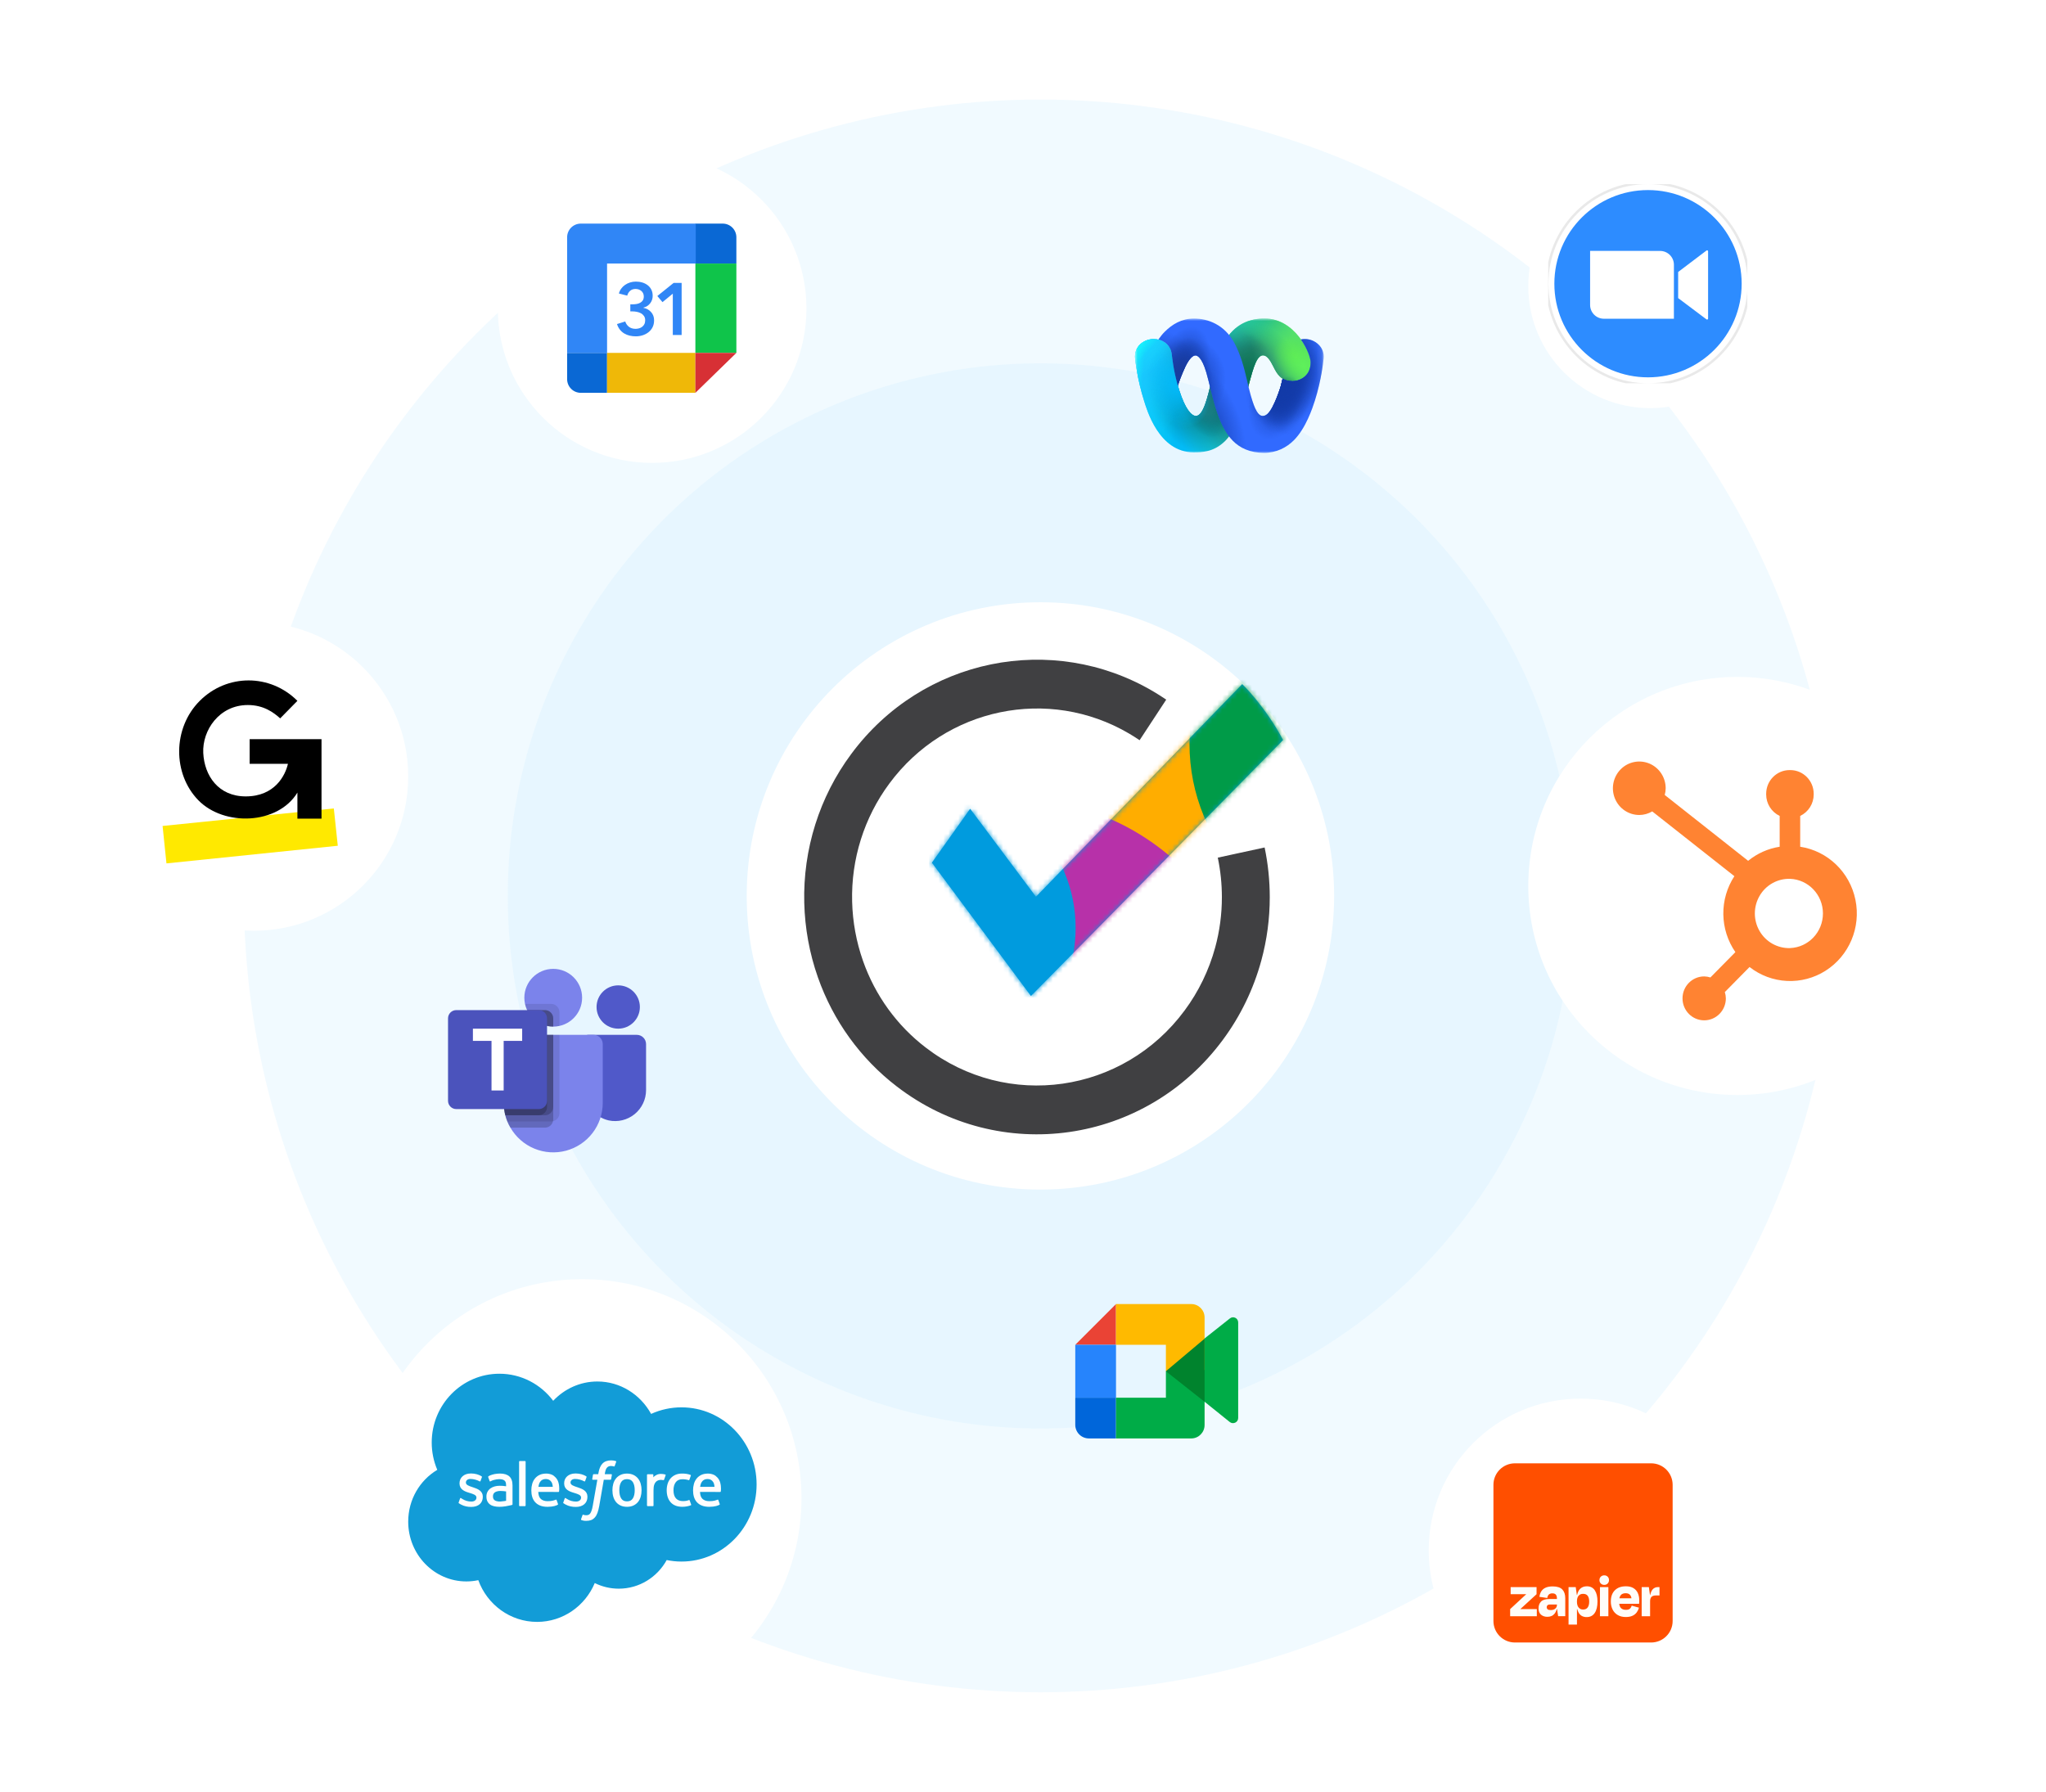 <svg width="411" height="360" fill="none" xmlns="http://www.w3.org/2000/svg"><g clip-path="url(#a)"><path fill="#fff" d="M0 0h411v360H0z"/><circle opacity=".25" cx="209" cy="180" r="160" fill="#C8EEFF"/><circle opacity=".25" cx="209" cy="180" r="107" fill="#C8EEFF"/><g filter="url(#b)"><circle cx="131" cy="62" r="31" fill="#fff"/></g><g filter="url(#c)"><circle cx="51" cy="156" r="31" fill="#fff"/></g><g filter="url(#d)"><circle cx="349" cy="178" r="42" fill="#fff"/></g><g filter="url(#e)"><circle cx="117" cy="301" r="44" fill="#fff"/></g><g filter="url(#f)"><circle cx="317.5" cy="311.5" r="30.5" fill="#fff"/></g><g filter="url(#g)"><circle cx="331.5" cy="57.5" r="24.5" fill="#fff"/></g><circle cx="209" cy="180" r="59" fill="#fff"/><path d="m254.037 170.268-9.409 2.043c.548 2.617.824 5.289.823 7.966 0 3.404-.451 6.793-1.343 10.072-1.247 4.577-3.33 8.873-6.139 12.663-12.345 16.703-35.633 20.041-52.013 7.454-5.783-4.424-10.165-10.481-12.601-17.421-1.343-3.823-2.079-7.84-2.179-11.899-.219-8.539 2.415-16.901 7.469-23.714 11.306-15.3 32.007-19.531 48.138-10.066.725.425 1.438.877 2.137 1.354l5.349-8.152c-.876-.599-1.772-1.167-2.686-1.704-20.159-11.823-46.267-6.758-60.621 12.668-6.361 8.582-9.676 19.11-9.403 29.863.125 5.093 1.047 10.149 2.738 14.959 3.07 8.74 8.588 16.37 15.869 21.944 20.623 15.847 49.941 11.646 65.484-9.383 3.536-4.773 6.157-10.183 7.726-15.947 1.132-4.163 1.69-8.433 1.692-12.688 0-3.366-.345-6.725-1.033-10.014l.002.002Z" fill="#404042"/><path d="M249.541 137.448s4.678 4.542 8.197 11.239l-50.643 51.423-19.898-26.789 7.687-10.832 13.216 17.678 41.441-42.719Z" fill="#009BDE"/><mask id="h" style="mask-type:luminance" maskUnits="userSpaceOnUse" x="187" y="137" width="71" height="64"><path fill-rule="evenodd" clip-rule="evenodd" d="M249.541 137.448s4.678 4.542 8.197 11.239l-50.643 51.423-19.898-26.789 7.687-10.832 13.216 17.678 41.441-42.719Z" fill="#fff"/></mask><g mask="url(#h)"><ellipse cx="219.791" cy="168.236" rx="69.472" ry="71.652" fill="#fff"/><mask id="i" style="mask-type:luminance" maskUnits="userSpaceOnUse" x="150" y="96" width="140" height="144"><ellipse cx="219.791" cy="168.236" rx="69.472" ry="71.652" fill="#fff"/></mask><g mask="url(#i)"><ellipse cx="246.378" cy="157.076" rx="36.023" ry="37.001" fill="#FFAD00"/></g><mask id="j" style="mask-type:luminance" maskUnits="userSpaceOnUse" x="150" y="96" width="140" height="144"><ellipse cx="219.791" cy="168.236" rx="69.472" ry="71.652" fill="#fff"/></mask><g mask="url(#j)"><ellipse cx="274.968" cy="149.441" rx="36.023" ry="37.001" fill="#009B48"/></g><mask id="k" style="mask-type:luminance" maskUnits="userSpaceOnUse" x="150" y="96" width="140" height="144"><ellipse cx="219.791" cy="168.236" rx="69.472" ry="71.652" fill="#fff"/></mask><g mask="url(#k)"><ellipse cx="204.067" cy="210.522" rx="48.602" ry="49.92" fill="#B731A9"/></g><mask id="l" style="mask-type:luminance" maskUnits="userSpaceOnUse" x="150" y="96" width="140" height="144"><ellipse cx="219.791" cy="168.236" rx="69.472" ry="71.652" fill="#fff"/></mask><g mask="url(#l)"><ellipse cx="188.627" cy="186.442" rx="27.446" ry="28.191" fill="#009BDE"/></g></g><g clip-path="url(#m)" fill-rule="evenodd" clip-rule="evenodd"><path d="m67.058 162.427.797 7.496-34.417 3.544-.778-7.521 34.398-3.519Z" fill="#FFE900"/><path d="M59.743 140.807c-5.47-5.47-14.144-5.47-19.614 0-5.47 5.47-5.465 14.655-.291 19.967 5.174 5.312 15.979 4.929 19.905-1.532v5.234h4.843v-15.97H50.15v4.957h7.691c-.521 2.295-2.611 6.543-8.484 6.543-5.504 0-8.299-4.175-8.526-8.713-.227-4.538 3.185-9.644 8.958-9.644 3.214 0 5.198 1.526 6.495 2.679l3.459-3.521Z" fill="#000"/></g><path fill-rule="evenodd" clip-rule="evenodd" d="M111.124 281.438c2.257-2.393 5.399-3.878 8.875-3.878 4.62 0 8.65 2.621 10.797 6.514 1.916-.872 3.998-1.322 6.103-1.32 8.332 0 15.088 6.935 15.088 15.49 0 8.557-6.756 15.493-15.088 15.493-1.018 0-2.011-.105-2.973-.302-1.89 3.431-5.492 5.75-9.627 5.75-1.674.002-3.326-.385-4.825-1.13-1.915 4.587-6.38 7.804-11.583 7.804-5.419 0-10.037-3.49-11.81-8.384-.774.167-1.577.255-2.4.255-6.452 0-11.681-5.378-11.681-12.012 0-4.448 2.348-8.33 5.84-10.407-.74-1.737-1.121-3.607-1.118-5.495 0-7.63 6.088-13.816 13.593-13.816 4.408 0 8.325 2.133 10.809 5.438Z" fill="#129CD7"/><path fill-rule="evenodd" clip-rule="evenodd" d="M92.137 301.855c-.044.118.016.142.03.162.132.097.265.167.4.246.713.385 1.388.497 2.092.497 1.436 0 2.328-.777 2.328-2.028v-.024c0-1.157-1.007-1.578-1.95-1.881l-.124-.04c-.711-.236-1.325-.439-1.325-.916v-.024c0-.409.359-.709.915-.709.618 0 1.352.21 1.824.475 0 0 .14.091.19-.046.028-.074.267-.728.292-.8.027-.076-.02-.133-.07-.164-.54-.334-1.285-.562-2.057-.562l-.143.001c-1.314 0-2.232.808-2.232 1.966v.024c0 1.22 1.012 1.617 1.96 1.892l.153.048c.691.216 1.287.402 1.287.896v.025c0 .453-.388.79-1.012.79-.656.005-1.299-.183-1.849-.541-.1-.061-.158-.104-.237-.152-.04-.026-.143-.071-.189.066l-.283.799Zm21.017 0c-.044.118.016.142.03.162.132.097.265.167.4.246.713.385 1.388.497 2.092.497 1.436 0 2.328-.777 2.328-2.028v-.024c0-1.157-1.007-1.578-1.95-1.881l-.124-.04c-.711-.236-1.325-.439-1.325-.916v-.024c0-.409.359-.709.915-.709.618 0 1.352.21 1.824.475 0 0 .14.091.19-.046.028-.074.267-.728.292-.8.027-.076-.02-.133-.07-.164-.54-.334-1.285-.562-2.057-.562l-.143.001c-1.314 0-2.232.808-2.232 1.966v.024c0 1.22 1.013 1.617 1.96 1.892l.153.048c.691.216 1.288.402 1.288.896v.025c0 .453-.388.79-1.013.79-.656.005-1.299-.183-1.849-.541-.1-.061-.16-.102-.237-.152-.025-.017-.147-.065-.188.066l-.284.799Zm14.348-2.45c0 .706-.13 1.264-.385 1.658-.253.39-.634.58-1.166.58-.533 0-.912-.19-1.161-.58-.252-.394-.38-.952-.38-1.658s.128-1.263.379-1.652c.25-.386.63-.573 1.162-.573.532 0 .913.187 1.166.573.255.389.385.946.385 1.652Zm1.198-1.311c-.108-.387-.293-.747-.545-1.06-.25-.303-.564-.546-.92-.712-.367-.173-.799-.262-1.284-.262-.487 0-.92.089-1.286.262-.356.166-.671.409-.92.713-.252.312-.437.673-.544 1.059-.121.426-.181.867-.178 1.31 0 .467.06.91.178 1.311.117.404.3.761.545 1.06.243.298.554.537.92.706.366.17.798.256 1.285.256.485 0 .917-.086 1.284-.256.366-.17.675-.408.92-.706.244-.297.428-.655.545-1.06.118-.403.177-.844.177-1.31 0-.467-.06-.908-.177-1.311Zm9.841 3.359c-.039-.118-.153-.073-.153-.073-.179.074-.366.128-.557.161-.2.033-.42.048-.657.048-.579 0-1.04-.176-1.37-.522-.331-.348-.517-.909-.515-1.668.002-.69.165-1.21.46-1.606.292-.393.737-.596 1.33-.596.493 0 .87.06 1.266.185 0 0 .094.042.139-.084.106-.297.183-.508.295-.833.032-.094-.046-.132-.075-.144-.26-.092-.528-.161-.8-.206-.297-.042-.598-.063-.898-.06-.503 0-.952.087-1.336.261-.37.163-.699.406-.965.71-.264.31-.462.671-.583 1.06-.13.403-.195.845-.195 1.314 0 1.012.267 1.83.797 2.427.53.602 1.327.907 2.366.907.614 0 1.244-.127 1.697-.308 0 0 .086-.043.048-.146l-.294-.827Zm2.097-2.726c.058-.393.163-.72.328-.974.248-.386.627-.6 1.16-.6.532 0 .883.214 1.136.6.168.256.24.595.27.975l-2.894-.001Zm4.034-.863c-.102-.355-.278-.685-.518-.966-.262-.287-.518-.487-.77-.598-.367-.159-.763-.241-1.163-.24-.506 0-.966.087-1.34.265-.361.169-.68.417-.933.726-.254.317-.441.681-.55 1.072-.121.428-.181.872-.177 1.317 0 .476.061.92.184 1.318.123.403.32.756.587 1.05.268.295.61.526 1.02.688.409.16.904.244 1.473.242 1.172-.003 1.79-.27 2.043-.413.045-.026.088-.07.035-.198l-.266-.755c-.04-.112-.152-.072-.152-.072-.292.11-.703.307-1.666.305-.63-.001-1.095-.19-1.387-.486-.3-.301-.448-.745-.472-1.372l4.055.003s.107-.001.119-.108c.004-.044.138-.848-.122-1.778Zm-36.522.863c.058-.393.164-.72.327-.974.25-.386.628-.6 1.16-.6.533 0 .885.214 1.138.6.167.256.24.595.269.975l-2.894-.001Zm4.034-.863c-.101-.355-.278-.685-.518-.966-.261-.287-.517-.487-.77-.598-.367-.159-.762-.241-1.162-.24-.507 0-.967.087-1.34.265-.362.169-.681.417-.934.726-.254.317-.441.681-.55 1.072-.121.428-.181.872-.177 1.317 0 .476.061.92.184 1.318.123.403.32.756.587 1.05.267.295.61.526 1.02.688.409.16.905.244 1.473.242 1.172-.003 1.79-.27 2.043-.413.045-.026.088-.07.035-.198l-.266-.755c-.04-.112-.153-.072-.153-.072-.29.11-.702.307-1.665.305-.628-.001-1.095-.19-1.387-.486-.3-.301-.448-.745-.473-1.372l4.056.003s.107-.001.119-.108c.004-.044.138-.848-.122-1.778Zm-12.803 3.566c-.159-.128-.18-.16-.233-.244-.08-.127-.122-.307-.122-.537 0-.363.118-.624.362-.8-.002 0 .35-.309 1.177-.298.369.007.737.039 1.101.096v1.877s-.515.112-1.095.147c-.825.052-1.192-.242-1.19-.241Zm1.615-2.9c-.211-.014-.422-.021-.633-.02-.348 0-.684.045-1 .132-.316.086-.602.22-.846.399-.247.18-.445.409-.589.681-.149.294-.224.62-.217.95 0 .367.062.684.186.944.124.26.302.478.53.646.224.167.503.29.825.364.319.075.68.112 1.075.112.417 0 .83-.035 1.232-.104.398-.07.886-.17 1.022-.202.135-.032.284-.074.284-.074.1-.026.092-.135.092-.135l-.002-3.775c0-.83-.217-1.443-.644-1.824-.426-.379-1.053-.57-1.864-.57-.365.004-.728.037-1.087.101 0 0-.885.175-1.25.466 0 0-.08.05-.037.165l.287.785c.036.101.134.067.134.067s.031-.013.067-.035c.78-.431 1.767-.419 1.767-.419.438 0 .776.091 1.003.267.221.174.333.434.333.984v.175c-.347-.051-.668-.08-.668-.08Zm32.718-2.128c.031-.093-.034-.138-.06-.149-.222-.061-.45-.1-.68-.118-.51-.031-.793.056-1.046.172-.252.115-.531.302-.685.515l-.001-.504c0-.069-.049-.124-.117-.124h-1.04c-.067 0-.116.055-.116.124v6.16c0 .068.055.124.124.124h1.065c.016 0 .032-.003.047-.01.016-.006.029-.015.041-.027.011-.011.02-.025.026-.04.006-.015.009-.032.009-.048v-3.076c0-.414.045-.826.134-1.084.07-.227.191-.435.355-.607.148-.147.317-.25.502-.307.188-.059.397-.079.543-.079.15.004.3.023.446.057.079.008.122-.04.149-.112.069-.188.267-.755.304-.867Z" fill="#FEFEFE"/><path fill-rule="evenodd" clip-rule="evenodd" d="M123.71 293.548c-.308-.095-.63-.142-.953-.14-.733 0-1.311.211-1.718.628-.403.413-.677 1.044-.815 1.872l-.05.28h-.92s-.113-.005-.136.12l-.151.858c-.012.082.023.133.131.133h.897l-.91 5.168c-.07.415-.152.758-.243 1.017-.088.257-.175.448-.283.587-.103.134-.201.235-.37.293-.14.047-.302.069-.478.069-.098 0-.229-.017-.325-.037-.097-.019-.147-.04-.22-.071 0 0-.104-.04-.146.066-.033.088-.272.757-.3.84-.03.081.01.145.062.164.12.043.208.071.37.11.227.054.417.057.595.057.373 0 .714-.053.996-.157.283-.104.53-.287.75-.532.235-.265.384-.544.526-.924.14-.376.26-.843.357-1.387l.913-5.263h1.336s.114.004.136-.12l.151-.859c.01-.081-.023-.133-.131-.133h-1.297c.006-.03.065-.494.214-.93.063-.188.183-.338.285-.441.094-.098.211-.172.339-.216.129-.042.275-.063.435-.063.123 0 .242.015.333.034.126.027.175.042.208.051.132.042.15.002.176-.063l.31-.867c.032-.093-.045-.133-.074-.144Zm-18.123 8.929c0 .07-.048.126-.116.126h-1.076c-.068 0-.116-.056-.116-.126v-8.811c0-.07.048-.125.116-.125h1.076c.068 0 .116.055.116.125v8.811Z" fill="#FEFEFE"/><path d="M331.68 294h-27.36c-2.386 0-4.32 1.934-4.32 4.32v27.36c0 2.386 1.934 4.32 4.32 4.32h27.36c2.386 0 4.32-1.934 4.32-4.32v-27.36c0-2.386-1.934-4.32-4.32-4.32Z" fill="#FF4F00"/><path d="m305.425 323.286-.005-.016 3.245-2.972v-1.432h-5.207v1.432h3.11l.006.014-3.215 2.974v1.432h5.359v-1.432h-3.293ZM311.915 318.73c-.601 0-1.091.09-1.469.272-.352.157-.649.418-.852.746-.194.331-.316.699-.358 1.081l1.58.222c.058-.337.172-.576.343-.716.195-.147.435-.222.679-.21.321 0 .554.085.698.257.143.171.216.409.216.722v.156h-1.519c-.773 0-1.329.171-1.667.514-.337.343-.506.796-.505 1.358 0 .576.168 1.005.505 1.286.338.281.762.421 1.273.42.634 0 1.121-.219 1.462-.655.202-.268.346-.574.423-.901h.057l.218 1.432h1.432v-3.626c0-.749-.198-1.329-.592-1.741-.395-.411-1.037-.617-1.924-.617Zm.5 4.469c-.227.19-.524.284-.895.284-.305 0-.517-.054-.636-.16-.058-.051-.104-.114-.135-.184-.031-.07-.046-.147-.044-.224-.003-.072.008-.145.033-.213.026-.067.065-.129.115-.182.055-.051.119-.09.189-.116.07-.025.144-.036.218-.032h1.495v.098c.003.14-.026.278-.085.404-.059.127-.146.238-.255.325ZM323.09 318.866h-1.692v5.853h1.692v-5.853ZM333.076 318.866c-.478 0-.855.169-1.13.506-.198.243-.348.601-.451 1.075h-.05l-.221-1.581h-1.445v5.852h1.692v-3.001c0-.378.088-.668.266-.87.177-.202.504-.303.98-.303h.643v-1.678h-.284ZM328.102 319.058c-.395-.235-.893-.352-1.494-.352-.947 0-1.687.27-2.223.809-.535.539-.802 1.282-.802 2.229-.014.572.111 1.14.364 1.653.232.458.593.838 1.038 1.094.448.258.981.388 1.599.389.534 0 .98-.082 1.339-.247.337-.148.63-.38.852-.673.211-.288.368-.612.463-.957l-1.458-.408c-.061.224-.179.428-.342.593-.165.165-.441.247-.828.247-.46 0-.803-.132-1.029-.395-.163-.19-.266-.462-.312-.814h3.991c.017-.165.025-.303.025-.415v-.364c.01-.49-.091-.975-.296-1.42-.191-.405-.5-.743-.887-.969Zm-1.543 1.043c.686 0 1.075.338 1.167 1.013h-2.427c.039-.226.132-.438.272-.619.222-.263.552-.395.988-.394ZM322.263 316.508c-.127-.004-.254.017-.373.063-.119.045-.227.114-.319.203-.09.089-.161.196-.208.314-.046.118-.068.245-.064.372-.004.127.018.255.065.374.046.118.117.226.208.317.09.09.198.161.317.208.119.046.246.068.374.063.127.005.254-.017.372-.063.118-.047.225-.118.314-.209s.157-.199.203-.318c.046-.119.067-.245.062-.372.006-.127-.015-.253-.06-.371-.046-.118-.116-.225-.205-.314-.09-.09-.197-.16-.315-.206-.117-.045-.244-.066-.37-.06l-.001-.001ZM318.769 318.706c-.576 0-1.039.181-1.389.543-.259.268-.449.668-.57 1.2h-.054l-.222-1.58h-1.444v7.531h1.691v-3.102h.062c.052.207.124.408.216.6.143.313.378.576.673.753.306.167.651.25 1 .241.708 0 1.247-.276 1.618-.828.37-.551.555-1.321.555-2.308 0-.954-.179-1.701-.537-2.241-.359-.539-.892-.809-1.599-.809Zm.171 4.241c-.197.285-.506.428-.926.428-.173.008-.346-.025-.503-.097-.158-.072-.296-.181-.404-.317-.219-.275-.328-.651-.327-1.129v-.111c0-.486.109-.857.327-1.115.219-.258.521-.385.907-.382.428 0 .738.135.932.407.194.271.291.65.291 1.136.001.502-.097.895-.295 1.18h-.002Z" fill="#FFFDF9"/><g clip-path="url(#n)"><path d="M331.052 76.406c10.718 0 19.406-8.688 19.406-19.406s-8.688-19.406-19.406-19.406c-10.717 0-19.406 8.688-19.406 19.406s8.689 19.406 19.406 19.406Z" fill="#2D8CFF" stroke="#fff" stroke-width="1.188"/><path d="M331.053 77.25c11.183 0 20.25-9.066 20.25-20.25s-9.067-20.25-20.25-20.25c-11.184 0-20.25 9.066-20.25 20.25s9.066 20.25 20.25 20.25Z" stroke="#E9E9E9" stroke-width=".5"/><path fill-rule="evenodd" clip-rule="evenodd" d="M343.081 50.37c.026.034.04.076.04.12v13.52c0 .037-.011.072-.03.103-.019.031-.047.056-.08.073-.032.016-.069.023-.105.02-.037-.003-.072-.016-.101-.038l-5.696-4.277v-5.248l5.695-4.311c.042-.032.094-.045.146-.038.052.007.099.035.131.076Zm-11.667.04v.006h2.069c.364 0 .725.072 1.061.211.336.139.642.344.899.601.258.258.462.563.601.9.139.336.211.697.211 1.061v5.074l-.003.067.001 5.708-7.128.001h-6.933c-.735 0-1.44-.292-1.96-.812-.52-.52-.812-1.224-.812-1.959v-10.858h11.994Z" fill="#fff"/></g><path d="M361.624 170.122v-6.192c.811-.388 1.495-.998 1.975-1.758.48-.761.735-1.641.737-2.54v-.142c0-2.634-2.106-4.769-4.704-4.769h-.14c-2.598 0-4.704 2.135-4.704 4.769v.142c.001.899.256 1.779.736 2.54.48.76 1.165 1.37 1.976 1.758v6.192c-2.326.362-4.512 1.338-6.334 2.827l-16.754-13.229c.12-.437.182-.887.19-1.338.003-2.173-1.284-4.135-3.264-4.97-.968-.408-2.037-.516-3.067-.31-1.03.206-1.975.716-2.711 1.465-.744.755-1.251 1.712-1.457 2.753-.206 1.04-.102 2.118.298 3.1.817 2.01 2.748 3.321 4.892 3.324.918-.005 1.819-.254 2.61-.72l16.498 13.013c-1.483 2.276-2.256 4.943-2.219 7.659.036 2.717.879 5.362 2.423 7.598l-5.017 5.088c-.406-.132-.828-.201-1.254-.207-2.403.002-4.35 1.977-4.35 4.413.001 2.436 1.949 4.41 4.352 4.411 2.403 0 4.352-1.973 4.354-4.409-.006-.431-.075-.859-.205-1.27l4.964-5.034c2.155 1.688 4.781 2.666 7.516 2.8 2.735.134 5.444-.583 7.754-2.053 4.744-3.012 7.138-8.698 6.001-14.253-1.136-5.556-5.563-9.808-11.097-10.66m-2.058 20.367c-1.231.03-2.447-.272-3.521-.875-1.073-.603-1.964-1.484-2.579-2.55-.623-1.074-.952-2.293-.952-3.535 0-1.241.329-2.46.952-3.534.615-1.067 1.506-1.947 2.579-2.55 1.074-.603 2.29-.905 3.521-.874 3.696.131 6.625 3.205 6.627 6.954.002 3.748-2.924 6.825-6.62 6.96" fill="#FF8332"/><path fill-rule="evenodd" clip-rule="evenodd" d="M121.948 70.9v8.024h-5.279c-.361 0-.718-.071-1.051-.209-.333-.138-.636-.34-.891-.595-.254-.255-.457-.558-.594-.891-.138-.333-.209-.69-.209-1.051v-5.278h8.024Z" fill="#0A68D4"/><path fill-rule="evenodd" clip-rule="evenodd" d="M121.947 70.899h17.739v8.025h-17.739v-8.025Z" fill="#EFB808"/><path fill-rule="evenodd" clip-rule="evenodd" d="M139.688 52.949h8.235v17.951h-8.235V52.949Z" fill="#0FC44A"/><path fill-rule="evenodd" clip-rule="evenodd" d="M139.688 70.899h8.235l-8.235 8.025v-8.025Z" fill="#D73035"/><path fill-rule="evenodd" clip-rule="evenodd" d="M139.684 44.924h5.493c.728 0 1.426.289 1.941.804.514.515.804 1.213.804 1.941v5.273h-8.238v-8.018Z" fill="#0A68D4"/><path fill-rule="evenodd" clip-rule="evenodd" d="M113.924 70.88V47.669c0-.728.289-1.426.804-1.941.515-.515 1.213-.804 1.941-.804h23.094v8.025h-17.814v17.95l-8.025-.019Z" fill="#3086F6"/><path d="M127.742 67.575c.446-.001.89-.068 1.316-.2.433-.133.825-.333 1.175-.599.352-.268.64-.612.843-1.005.211-.404.317-.877.317-1.419 0-.65-.2-1.2-.599-1.649-.398-.448-.919-.736-1.559-.864v-.03c.572-.138 1.027-.427 1.367-.864.341-.439.51-.939.51-1.501 0-.473-.088-.887-.266-1.242-.173-.35-.423-.655-.732-.894-.322-.248-.688-.433-1.078-.547-.42-.125-.856-.187-1.294-.185-.414 0-.808.06-1.183.177-.361.112-.702.279-1.012.495-.296.207-.556.462-.768.754-.214.29-.363.613-.453.968l1.671.428c.108-.404.306-.73.591-.975.286-.247.646-.369 1.08-.369.217 0 .426.034.628.102.202.07.379.168.532.296.154.128.273.286.363.473.089.188.133.399.133.636 0 .324-.067.589-.2.791-.133.201-.308.362-.524.48-.224.121-.466.203-.717.244-.262.044-.527.066-.792.066h-.473v1.42h.444c.276 0 .564.029.864.089.302.059.575.155.821.288.247.133.451.316.614.547.162.232.244.515.244.851 0 .316-.058.581-.171.798-.106.208-.258.39-.444.532-.181.138-.389.239-.62.303-.231.064-.461.097-.688.097-.561 0-1.017-.143-1.367-.429-.339-.27-.588-.636-.716-1.05l-1.656.518c.137.433.332.808.584 1.123.251.316.542.572.872.769.33.197.692.343 1.086.436.394.094.813.141 1.257.141Zm9.184-.266v-10.466h-1.612l-3.267 2.631 1.035 1.227 2.07-1.7v8.308H136.926Z" fill="#3086F6"/><mask id="o" style="mask-type:luminance" maskUnits="userSpaceOnUse" x="228" y="64" width="38" height="28"><path d="M265.908 64H228v27.337h37.908V64Z" fill="#fff"/></mask><g mask="url(#o)"><path d="M239.762 90.878c-7.019 0-9.408-8.682-9.944-10.371-1.344-4.241-1.753-8.061-1.796-8.462-.249-2.313 1.648-3.923 3.73-3.923 1.576 0 3.406.923 3.648 3.162.042.377.363 3.625 1.497 7.165 1.183 3.694 2.438 5.115 3.342 5.115 1.46 0 2.351-3.667 3.138-7.159.58-2.572 1.207-5.165 2.445-7.467 2.154-4.006 5.409-4.938 8.22-4.938 6.166 0 9.251 6.986 9.251 8.796 0 3.025-2.522 3.796-3.615 3.796-2.392 0-3.202-1.567-3.885-2.941-.613-1.236-1.254-2.263-2.083-2.263-.272 0-.525.135-.758.367-2.06 2.047-2.751 12.759-6.869 16.853-2.283 2.269-4.768 2.269-6.321 2.269Z" fill="url(#p)"/><path d="M239.762 90.878c-7.019 0-9.408-8.682-9.944-10.371-1.344-4.241-1.753-8.061-1.796-8.462-.249-2.313 1.648-3.923 3.73-3.923 1.576 0 3.406.923 3.648 3.162.042.377.363 3.625 1.497 7.165 1.183 3.694 2.438 5.115 3.342 5.115 1.46 0 2.351-3.667 3.138-7.159.58-2.572 1.207-5.165 2.445-7.467 2.154-4.006 5.409-4.938 8.22-4.938 6.166 0 9.251 6.986 9.251 8.796 0 3.025-2.522 3.796-3.615 3.796-2.392 0-3.202-1.567-3.885-2.941-.613-1.236-1.254-2.263-2.083-2.263-.272 0-.525.135-.758.367-2.06 2.047-2.751 12.759-6.869 16.853-2.283 2.269-4.768 2.269-6.321 2.269Z" fill="url(#q)"/><path d="M239.762 90.878c-7.019 0-9.408-8.682-9.944-10.371-1.344-4.241-1.753-8.061-1.796-8.462-.249-2.313 1.648-3.923 3.73-3.923 1.576 0 3.406.923 3.648 3.162.042.377.363 3.625 1.497 7.165 1.183 3.694 2.438 5.115 3.342 5.115 1.46 0 2.351-3.667 3.138-7.159.58-2.572 1.207-5.165 2.445-7.467 2.154-4.006 5.409-4.938 8.22-4.938 6.166 0 9.251 6.986 9.251 8.796 0 3.025-2.522 3.796-3.615 3.796-2.392 0-3.202-1.567-3.885-2.941-.613-1.236-1.254-2.263-2.083-2.263-.272 0-.525.135-.758.367-2.06 2.047-2.751 12.759-6.869 16.853-2.283 2.269-4.768 2.269-6.321 2.269Z" fill="url(#r)"/><path d="M239.762 90.878c-7.019 0-9.408-8.682-9.944-10.371-1.344-4.241-1.753-8.061-1.796-8.462-.249-2.313 1.648-3.923 3.73-3.923 1.576 0 3.406.923 3.648 3.162.042.377.363 3.625 1.497 7.165 1.183 3.694 2.438 5.115 3.342 5.115 1.46 0 2.351-3.667 3.138-7.159.58-2.572 1.207-5.165 2.445-7.467 2.154-4.006 5.409-4.938 8.22-4.938 6.166 0 9.251 6.986 9.251 8.796 0 3.025-2.522 3.796-3.615 3.796-2.392 0-3.202-1.567-3.885-2.941-.613-1.236-1.254-2.263-2.083-2.263-.272 0-.525.135-.758.367-2.06 2.047-2.751 12.759-6.869 16.853-2.283 2.269-4.768 2.269-6.321 2.269Z" fill="url(#s)"/><path d="M239.762 90.878c-7.019 0-9.408-8.682-9.944-10.371-1.344-4.241-1.753-8.061-1.796-8.462-.249-2.313 1.648-3.923 3.73-3.923 1.576 0 3.406.923 3.648 3.162.042.377.363 3.625 1.497 7.165 1.183 3.694 2.438 5.115 3.342 5.115 1.46 0 2.351-3.667 3.138-7.159.58-2.572 1.207-5.165 2.445-7.467 2.154-4.006 5.409-4.938 8.22-4.938 6.166 0 9.251 6.986 9.251 8.796 0 3.025-2.522 3.796-3.615 3.796-2.392 0-3.202-1.567-3.885-2.941-.613-1.236-1.254-2.263-2.083-2.263-.272 0-.525.135-.758.367-2.06 2.047-2.751 12.759-6.869 16.853-2.283 2.269-4.768 2.269-6.321 2.269Z" fill="url(#t)"/><path d="M239.762 90.878c-7.019 0-9.408-8.682-9.944-10.371-1.344-4.241-1.753-8.061-1.796-8.462-.249-2.313 1.648-3.923 3.73-3.923 1.576 0 3.406.923 3.648 3.162.042.377.363 3.625 1.497 7.165 1.183 3.694 2.438 5.115 3.342 5.115 1.46 0 2.351-3.667 3.138-7.159.58-2.572 1.207-5.165 2.445-7.467 2.154-4.006 5.409-4.938 8.22-4.938 6.166 0 9.251 6.986 9.251 8.796 0 3.025-2.522 3.796-3.615 3.796-2.392 0-3.202-1.567-3.885-2.941-.613-1.236-1.254-2.263-2.083-2.263-.272 0-.525.135-.758.367-2.06 2.047-2.751 12.759-6.869 16.853-2.283 2.269-4.768 2.269-6.321 2.269Z" fill="url(#u)"/><path d="M239.762 90.878c-7.019 0-9.408-8.682-9.944-10.371-1.344-4.241-1.753-8.061-1.796-8.462-.249-2.313 1.648-3.923 3.73-3.923 1.576 0 3.406.923 3.648 3.162.042.377.363 3.625 1.497 7.165 1.183 3.694 2.438 5.115 3.342 5.115 1.46 0 2.351-3.667 3.138-7.159.58-2.572 1.207-5.165 2.445-7.467 2.154-4.006 5.409-4.938 8.22-4.938 6.166 0 9.251 6.986 9.251 8.796 0 3.025-2.522 3.796-3.615 3.796-2.392 0-3.202-1.567-3.885-2.941-.613-1.236-1.254-2.263-2.083-2.263-.272 0-.525.135-.758.367-2.06 2.047-2.751 12.759-6.869 16.853-2.283 2.269-4.768 2.269-6.321 2.269Z" fill="url(#v)"/><path d="M239.762 90.878c-7.019 0-9.408-8.682-9.944-10.371-1.344-4.241-1.753-8.061-1.796-8.462-.249-2.313 1.648-3.923 3.73-3.923 1.576 0 3.406.923 3.648 3.162.042.377.363 3.625 1.497 7.165 1.183 3.694 2.438 5.115 3.342 5.115 1.46 0 2.351-3.667 3.138-7.159.58-2.572 1.207-5.165 2.445-7.467 2.154-4.006 5.409-4.938 8.22-4.938 6.166 0 9.251 6.986 9.251 8.796 0 3.025-2.522 3.796-3.615 3.796-2.392 0-3.202-1.567-3.885-2.941-.613-1.236-1.254-2.263-2.083-2.263-.272 0-.525.135-.758.367-2.06 2.047-2.751 12.759-6.869 16.853-2.283 2.269-4.768 2.269-6.321 2.269Z" fill="url(#w)"/><path d="M239.762 90.878c-7.019 0-9.408-8.682-9.944-10.371-1.344-4.241-1.753-8.061-1.796-8.462-.249-2.313 1.648-3.923 3.73-3.923 1.576 0 3.406.923 3.648 3.162.042.377.363 3.625 1.497 7.165 1.183 3.694 2.438 5.115 3.342 5.115 1.46 0 2.351-3.667 3.138-7.159.58-2.572 1.207-5.165 2.445-7.467 2.154-4.006 5.409-4.938 8.22-4.938 6.166 0 9.251 6.986 9.251 8.796 0 3.025-2.522 3.796-3.615 3.796-2.392 0-3.202-1.567-3.885-2.941-.613-1.236-1.254-2.263-2.083-2.263-.272 0-.525.135-.758.367-2.06 2.047-2.751 12.759-6.869 16.853-2.283 2.269-4.768 2.269-6.321 2.269Z" fill="url(#x)"/><path d="M254.042 64c-2.811 0-6.066.932-8.22 4.938-1.238 2.303-1.865 4.895-2.445 7.467-.191.847-.388 1.703-.598 2.516v11.639c1.064-.294 2.207-.861 3.304-1.951 4.118-4.094 4.809-14.805 6.869-16.853.233-.232.485-.367.758-.367.828 0 1.469 1.028 2.083 2.263.682 1.374 1.493 2.941 3.884 2.941 1.094 0 3.616-.771 3.616-3.796 0-1.81-3.085-8.796-9.251-8.796Z" fill="url(#y)"/><path d="M239.762 90.878c-7.019 0-9.408-8.682-9.944-10.371-1.344-4.241-1.753-8.061-1.796-8.462-.249-2.313 1.648-3.923 3.73-3.923 1.576 0 3.406.923 3.648 3.162.042.377.363 3.625 1.497 7.165 1.183 3.694 2.438 5.115 3.342 5.115 1.46 0 2.351-3.667 3.138-7.159.58-2.572 1.207-5.165 2.445-7.467 2.154-4.006 5.409-4.938 8.22-4.938 6.166 0 9.251 6.986 9.251 8.796 0 3.025-2.522 3.796-3.615 3.796-2.392 0-3.202-1.567-3.885-2.941-.613-1.236-1.254-2.263-2.083-2.263-.272 0-.525.135-.758.367-2.06 2.047-2.751 12.759-6.869 16.853-2.283 2.269-4.768 2.269-6.321 2.269Z" fill="url(#z)"/><path d="M239.762 90.878c-7.019 0-9.408-8.682-9.944-10.371-1.344-4.241-1.753-8.061-1.796-8.462-.249-2.313 1.648-3.923 3.73-3.923 1.576 0 3.406.923 3.648 3.162.042.377.363 3.625 1.497 7.165 1.183 3.694 2.438 5.115 3.342 5.115 1.46 0 2.351-3.667 3.138-7.159.58-2.572 1.207-5.165 2.445-7.467 2.154-4.006 5.409-4.938 8.22-4.938 6.166 0 9.251 6.986 9.251 8.796 0 3.025-2.522 3.796-3.615 3.796-2.392 0-3.202-1.567-3.885-2.941-.613-1.236-1.254-2.263-2.083-2.263-.272 0-.525.135-.758.367-2.06 2.047-2.751 12.759-6.869 16.853-2.283 2.269-4.768 2.269-6.321 2.269Z" fill="url(#A)"/><path d="M239.762 90.878c-7.019 0-9.408-8.682-9.944-10.371-1.344-4.241-1.753-8.061-1.796-8.462-.249-2.313 1.648-3.923 3.73-3.923 1.576 0 3.406.923 3.648 3.162.042.377.363 3.625 1.497 7.165 1.183 3.694 2.438 5.115 3.342 5.115 1.46 0 2.351-3.667 3.138-7.159.58-2.572 1.207-5.165 2.445-7.467 2.154-4.006 5.409-4.938 8.22-4.938 6.166 0 9.251 6.986 9.251 8.796 0 3.025-2.522 3.796-3.615 3.796-2.392 0-3.202-1.567-3.885-2.941-.613-1.236-1.254-2.263-2.083-2.263-.272 0-.525.135-.758.367-2.06 2.047-2.751 12.759-6.869 16.853-2.283 2.269-4.768 2.269-6.321 2.269Z" fill="url(#B)"/><path d="M239.762 90.878c-7.019 0-9.408-8.682-9.944-10.371-1.344-4.241-1.753-8.061-1.796-8.462-.249-2.313 1.648-3.923 3.73-3.923 1.576 0 3.406.923 3.648 3.162.042.377.363 3.625 1.497 7.165 1.183 3.694 2.438 5.115 3.342 5.115 1.46 0 2.351-3.667 3.138-7.159.58-2.572 1.207-5.165 2.445-7.467 2.154-4.006 5.409-4.938 8.22-4.938 6.166 0 9.251 6.986 9.251 8.796 0 3.025-2.522 3.796-3.615 3.796-2.392 0-3.202-1.567-3.885-2.941-.613-1.236-1.254-2.263-2.083-2.263-.272 0-.525.135-.758.367-2.06 2.047-2.751 12.759-6.869 16.853-2.283 2.269-4.768 2.269-6.321 2.269Z" fill="url(#C)"/><path d="M239.762 90.878c-7.019 0-9.408-8.682-9.944-10.371-1.344-4.241-1.753-8.061-1.796-8.462-.249-2.313 1.648-3.923 3.73-3.923 1.576 0 3.406.923 3.648 3.162.042.377.363 3.625 1.497 7.165 1.183 3.694 2.438 5.115 3.342 5.115 1.46 0 2.351-3.667 3.138-7.159.58-2.572 1.207-5.165 2.445-7.467 2.154-4.006 5.409-4.938 8.22-4.938 6.166 0 9.251 6.986 9.251 8.796 0 3.025-2.522 3.796-3.615 3.796-2.392 0-3.202-1.567-3.885-2.941-.613-1.236-1.254-2.263-2.083-2.263-.272 0-.525.135-.758.367-2.06 2.047-2.751 12.759-6.869 16.853-2.283 2.269-4.768 2.269-6.321 2.269Z" fill="url(#D)"/><path d="M262.158 68.122c-.278 0-.557.026-.831.078 1.303 1.838 1.955 3.764 1.955 4.595 0 3.025-2.523 3.796-3.616 3.796-.853 0-1.505-.2-2.022-.519-.004.019-.009.038-.014.057-.154.6-.275 1.257-.485 1.897-.404 1.23-.948 2.634-1.529 3.72-.627 1.171-1.248 1.857-1.987 1.821-.841-.041-1.523-1.101-2.371-4.098-.273-.966-.526-2.026-.761-3.066-.582-2.58-1.296-5.175-2.517-7.467-1.994-3.744-5.396-4.938-8.112-4.938-2.519 0-4.401 1.166-5.879 2.636-.409.406-.855.953-1.303 1.596 1.289.304 2.508 1.253 2.703 3.052.038.343.307 3.067 1.211 6.224.26-.792.638-1.964 1.517-3.857.43-.867.819-1.438 1.17-1.787.321-.32.611-.452.871-.452.282 0 1.242.252 2.176 3.46 1.16 3.978 2.022 10.309 5.309 13.67 1.45 1.483 3.479 2.442 6.29 2.442 2.467 0 4.524-1.063 5.991-2.541 2.411-2.431 3.732-6.45 4.203-7.937 1.341-4.231 1.717-8.057 1.761-8.462.25-2.313-1.743-3.923-3.73-3.923Z" fill="#316AFF"/><path d="M262.158 68.122c-.278 0-.557.026-.831.078 1.303 1.838 1.955 3.764 1.955 4.595 0 3.025-2.523 3.796-3.616 3.796-.853 0-1.505-.2-2.022-.519-.004.019-.009.038-.014.057-.154.6-.275 1.257-.485 1.897-.404 1.23-.948 2.634-1.529 3.72-.627 1.171-1.248 1.857-1.987 1.821-.841-.041-1.523-1.101-2.371-4.098-.273-.966-.526-2.026-.761-3.066-.582-2.58-1.296-5.175-2.517-7.467-1.994-3.744-5.396-4.938-8.112-4.938-2.519 0-4.401 1.166-5.879 2.636-.409.406-.855.953-1.303 1.596 1.289.304 2.508 1.253 2.703 3.052.038.343.307 3.067 1.211 6.224.26-.792.638-1.964 1.517-3.857.43-.867.819-1.438 1.17-1.787.321-.32.611-.452.871-.452.282 0 1.242.252 2.176 3.46 1.16 3.978 2.022 10.309 5.309 13.67 1.45 1.483 3.479 2.442 6.29 2.442 2.467 0 4.524-1.063 5.991-2.541 2.411-2.431 3.732-6.45 4.203-7.937 1.341-4.231 1.717-8.057 1.761-8.462.25-2.313-1.743-3.923-3.73-3.923Z" fill="url(#E)"/><path d="M262.158 68.122c-.278 0-.557.026-.831.078 1.303 1.838 1.955 3.764 1.955 4.595 0 3.025-2.523 3.796-3.616 3.796-.853 0-1.505-.2-2.022-.519-.004.019-.009.038-.014.057-.154.6-.275 1.257-.485 1.897-.404 1.23-.948 2.634-1.529 3.72-.627 1.171-1.248 1.857-1.987 1.821-.841-.041-1.523-1.101-2.371-4.098-.273-.966-.526-2.026-.761-3.066-.582-2.58-1.296-5.175-2.517-7.467-1.994-3.744-5.396-4.938-8.112-4.938-2.519 0-4.401 1.166-5.879 2.636-.409.406-.855.953-1.303 1.596 1.289.304 2.508 1.253 2.703 3.052.038.343.307 3.067 1.211 6.224.26-.792.638-1.964 1.517-3.857.43-.867.819-1.438 1.17-1.787.321-.32.611-.452.871-.452.282 0 1.242.252 2.176 3.46 1.16 3.978 2.022 10.309 5.309 13.67 1.45 1.483 3.479 2.442 6.29 2.442 2.467 0 4.524-1.063 5.991-2.541 2.411-2.431 3.732-6.45 4.203-7.937 1.341-4.231 1.717-8.057 1.761-8.462.25-2.313-1.743-3.923-3.73-3.923Z" fill="url(#F)"/><path d="M262.158 68.122c-.278 0-.557.026-.831.078 1.303 1.838 1.955 3.764 1.955 4.595 0 3.025-2.523 3.796-3.616 3.796-.853 0-1.505-.2-2.022-.519-.004.019-.009.038-.014.057-.154.6-.275 1.257-.485 1.897-.404 1.23-.948 2.634-1.529 3.72-.627 1.171-1.248 1.857-1.987 1.821-.841-.041-1.523-1.101-2.371-4.098-.273-.966-.526-2.026-.761-3.066-.582-2.58-1.296-5.175-2.517-7.467-1.994-3.744-5.396-4.938-8.112-4.938-2.519 0-4.401 1.166-5.879 2.636-.409.406-.855.953-1.303 1.596 1.289.304 2.508 1.253 2.703 3.052.038.343.307 3.067 1.211 6.224.26-.792.638-1.964 1.517-3.857.43-.867.819-1.438 1.17-1.787.321-.32.611-.452.871-.452.282 0 1.242.252 2.176 3.46 1.16 3.978 2.022 10.309 5.309 13.67 1.45 1.483 3.479 2.442 6.29 2.442 2.467 0 4.524-1.063 5.991-2.541 2.411-2.431 3.732-6.45 4.203-7.937 1.341-4.231 1.717-8.057 1.761-8.462.25-2.313-1.743-3.923-3.73-3.923Z" fill="url(#G)"/><path d="M262.158 68.122c-.278 0-.557.026-.831.078 1.303 1.838 1.955 3.764 1.955 4.595 0 3.025-2.523 3.796-3.616 3.796-.853 0-1.505-.2-2.022-.519-.004.019-.009.038-.014.057-.154.6-.275 1.257-.485 1.897-.404 1.23-.948 2.634-1.529 3.72-.627 1.171-1.248 1.857-1.987 1.821-.841-.041-1.523-1.101-2.371-4.098-.273-.966-.526-2.026-.761-3.066-.582-2.58-1.296-5.175-2.517-7.467-1.994-3.744-5.396-4.938-8.112-4.938-2.519 0-4.401 1.166-5.879 2.636-.409.406-.855.953-1.303 1.596 1.289.304 2.508 1.253 2.703 3.052.038.343.307 3.067 1.211 6.224.26-.792.638-1.964 1.517-3.857.43-.867.819-1.438 1.17-1.787.321-.32.611-.452.871-.452.282 0 1.242.252 2.176 3.46 1.16 3.978 2.022 10.309 5.309 13.67 1.45 1.483 3.479 2.442 6.29 2.442 2.467 0 4.524-1.063 5.991-2.541 2.411-2.431 3.732-6.45 4.203-7.937 1.341-4.231 1.717-8.057 1.761-8.462.25-2.313-1.743-3.923-3.73-3.923Z" fill="url(#H)"/><path d="M262.158 68.122c-.278 0-.557.026-.831.078 1.303 1.838 1.955 3.764 1.955 4.595 0 3.025-2.523 3.796-3.616 3.796-.853 0-1.505-.2-2.022-.519-.004.019-.009.038-.014.057-.154.6-.275 1.257-.485 1.897-.404 1.23-.948 2.634-1.529 3.72-.627 1.171-1.248 1.857-1.987 1.821-.841-.041-1.523-1.101-2.371-4.098-.273-.966-.526-2.026-.761-3.066-.582-2.58-1.296-5.175-2.517-7.467-1.994-3.744-5.396-4.938-8.112-4.938-2.519 0-4.401 1.166-5.879 2.636-.409.406-.855.953-1.303 1.596 1.289.304 2.508 1.253 2.703 3.052.038.343.307 3.067 1.211 6.224.26-.792.638-1.964 1.517-3.857.43-.867.819-1.438 1.17-1.787.321-.32.611-.452.871-.452.282 0 1.242.252 2.176 3.46 1.16 3.978 2.022 10.309 5.309 13.67 1.45 1.483 3.479 2.442 6.29 2.442 2.467 0 4.524-1.063 5.991-2.541 2.411-2.431 3.732-6.45 4.203-7.937 1.341-4.231 1.717-8.057 1.761-8.462.25-2.313-1.743-3.923-3.73-3.923Z" fill="url(#I)"/><path d="M262.158 68.122c-.278 0-.557.026-.831.078 1.303 1.838 1.955 3.764 1.955 4.595 0 3.025-2.523 3.796-3.616 3.796-.853 0-1.505-.2-2.022-.519-.004.019-.009.038-.014.057-.154.6-.275 1.257-.485 1.897-.404 1.23-.948 2.634-1.529 3.72-.627 1.171-1.248 1.857-1.987 1.821-.841-.041-1.523-1.101-2.371-4.098-.273-.966-.526-2.026-.761-3.066-.582-2.58-1.296-5.175-2.517-7.467-1.994-3.744-5.396-4.938-8.112-4.938-2.519 0-4.401 1.166-5.879 2.636-.409.406-.855.953-1.303 1.596 1.289.304 2.508 1.253 2.703 3.052.038.343.307 3.067 1.211 6.224.26-.792.638-1.964 1.517-3.857.43-.867.819-1.438 1.17-1.787.321-.32.611-.452.871-.452.282 0 1.242.252 2.176 3.46 1.16 3.978 2.022 10.309 5.309 13.67 1.45 1.483 3.479 2.442 6.29 2.442 2.467 0 4.524-1.063 5.991-2.541 2.411-2.431 3.732-6.45 4.203-7.937 1.341-4.231 1.717-8.057 1.761-8.462.25-2.313-1.743-3.923-3.73-3.923Z" fill="url(#J)"/><path d="M262.158 68.122c-.278 0-.557.026-.831.078 1.303 1.838 1.955 3.764 1.955 4.595 0 3.025-2.523 3.796-3.616 3.796-.853 0-1.505-.2-2.022-.519-.004.019-.009.038-.014.057-.154.6-.275 1.257-.485 1.897-.404 1.23-.948 2.634-1.529 3.72-.627 1.171-1.248 1.857-1.987 1.821-.841-.041-1.523-1.101-2.371-4.098-.273-.966-.526-2.026-.761-3.066-.582-2.58-1.296-5.175-2.517-7.467-1.994-3.744-5.396-4.938-8.112-4.938-2.519 0-4.401 1.166-5.879 2.636-.409.406-.855.953-1.303 1.596 1.289.304 2.508 1.253 2.703 3.052.038.343.307 3.067 1.211 6.224.26-.792.638-1.964 1.517-3.857.43-.867.819-1.438 1.17-1.787.321-.32.611-.452.871-.452.282 0 1.242.252 2.176 3.46 1.16 3.978 2.022 10.309 5.309 13.67 1.45 1.483 3.479 2.442 6.29 2.442 2.467 0 4.524-1.063 5.991-2.541 2.411-2.431 3.732-6.45 4.203-7.937 1.341-4.231 1.717-8.057 1.761-8.462.25-2.313-1.743-3.923-3.73-3.923Z" fill="url(#K)"/><path d="M262.158 68.122c-.278 0-.557.026-.831.078 1.303 1.838 1.955 3.764 1.955 4.595 0 3.025-2.523 3.796-3.616 3.796-.853 0-1.505-.2-2.022-.519-.004.019-.009.038-.014.057-.154.6-.275 1.257-.485 1.897-.404 1.23-.948 2.634-1.529 3.72-.627 1.171-1.248 1.857-1.987 1.821-.841-.041-1.523-1.101-2.371-4.098-.273-.966-.526-2.026-.761-3.066-.582-2.58-1.296-5.175-2.517-7.467-1.994-3.744-5.396-4.938-8.112-4.938-2.519 0-4.401 1.166-5.879 2.636-.409.406-.855.953-1.303 1.596 1.289.304 2.508 1.253 2.703 3.052.038.343.307 3.067 1.211 6.224.26-.792.638-1.964 1.517-3.857.43-.867.819-1.438 1.17-1.787.321-.32.611-.452.871-.452.282 0 1.242.252 2.176 3.46 1.16 3.978 2.022 10.309 5.309 13.67 1.45 1.483 3.479 2.442 6.29 2.442 2.467 0 4.524-1.063 5.991-2.541 2.411-2.431 3.732-6.45 4.203-7.937 1.341-4.231 1.717-8.057 1.761-8.462.25-2.313-1.743-3.923-3.73-3.923Z" fill="url(#L)"/><path d="M262.158 68.122c-.278 0-.557.026-.831.078 1.303 1.838 1.955 3.764 1.955 4.595 0 3.025-2.523 3.796-3.616 3.796-.853 0-1.505-.2-2.022-.519-.004.019-.009.038-.014.057-.154.6-.275 1.257-.485 1.897-.404 1.23-.948 2.634-1.529 3.72-.627 1.171-1.248 1.857-1.987 1.821-.841-.041-1.523-1.101-2.371-4.098-.273-.966-.526-2.026-.761-3.066-.582-2.58-1.296-5.175-2.517-7.467-1.994-3.744-5.396-4.938-8.112-4.938-2.519 0-4.401 1.166-5.879 2.636-.409.406-.855.953-1.303 1.596 1.289.304 2.508 1.253 2.703 3.052.038.343.307 3.067 1.211 6.224.26-.792.638-1.964 1.517-3.857.43-.867.819-1.438 1.17-1.787.321-.32.611-.452.871-.452.282 0 1.242.252 2.176 3.46 1.16 3.978 2.022 10.309 5.309 13.67 1.45 1.483 3.479 2.442 6.29 2.442 2.467 0 4.524-1.063 5.991-2.541 2.411-2.431 3.732-6.45 4.203-7.937 1.341-4.231 1.717-8.057 1.761-8.462.25-2.313-1.743-3.923-3.73-3.923Z" fill="url(#M)"/><path d="M262.158 68.122c-.278 0-.557.026-.831.078 1.303 1.838 1.955 3.764 1.955 4.595 0 3.025-2.523 3.796-3.616 3.796-.853 0-1.505-.2-2.022-.519-.004.019-.009.038-.014.057-.154.6-.275 1.257-.485 1.897-.404 1.23-.948 2.634-1.529 3.72-.627 1.171-1.248 1.857-1.987 1.821-.841-.041-1.523-1.101-2.371-4.098-.273-.966-.526-2.026-.761-3.066-.582-2.58-1.296-5.175-2.517-7.467-1.994-3.744-5.396-4.938-8.112-4.938-2.519 0-4.401 1.166-5.879 2.636-.409.406-.855.953-1.303 1.596 1.289.304 2.508 1.253 2.703 3.052.038.343.307 3.067 1.211 6.224.26-.792.638-1.964 1.517-3.857.43-.867.819-1.438 1.17-1.787.321-.32.611-.452.871-.452.282 0 1.242.252 2.176 3.46 1.16 3.978 2.022 10.309 5.309 13.67 1.45 1.483 3.479 2.442 6.29 2.442 2.467 0 4.524-1.063 5.991-2.541 2.411-2.431 3.732-6.45 4.203-7.937 1.341-4.231 1.717-8.057 1.761-8.462.25-2.313-1.743-3.923-3.73-3.923Z" fill="url(#N)"/><path d="M239.762 90.878c-7.019 0-9.408-8.682-9.944-10.371-1.344-4.241-1.753-8.061-1.796-8.462-.249-2.313 1.648-3.923 3.73-3.923 1.576 0 3.406.923 3.648 3.162.042.377.363 3.625 1.497 7.165 1.183 3.694 2.438 5.115 3.342 5.115 1.46 0 2.351-3.667 3.138-7.159.58-2.572 1.207-5.165 2.445-7.467 2.154-4.006 5.409-4.938 8.22-4.938 6.166 0 9.251 6.986 9.251 8.796 0 3.025-2.522 3.796-3.615 3.796-2.392 0-3.202-1.567-3.885-2.941-.613-1.236-1.254-2.263-2.083-2.263-.272 0-.525.135-.758.367-2.06 2.047-2.751 12.759-6.869 16.853-2.283 2.269-4.768 2.269-6.321 2.269Z" fill="url(#O)"/><path d="M239.762 90.878c-7.019 0-9.408-8.682-9.944-10.371-1.344-4.241-1.753-8.061-1.796-8.462-.249-2.313 1.648-3.923 3.73-3.923 1.576 0 3.406.923 3.648 3.162.042.377.363 3.625 1.497 7.165 1.183 3.694 2.438 5.115 3.342 5.115 1.46 0 2.351-3.667 3.138-7.159.58-2.572 1.207-5.165 2.445-7.467 2.154-4.006 5.409-4.938 8.22-4.938 6.166 0 9.251 6.986 9.251 8.796 0 3.025-2.522 3.796-3.615 3.796-2.392 0-3.202-1.567-3.885-2.941-.613-1.236-1.254-2.263-2.083-2.263-.272 0-.525.135-.758.367-2.06 2.047-2.751 12.759-6.869 16.853-2.283 2.269-4.768 2.269-6.321 2.269Z" fill="url(#P)"/><path d="M239.762 90.878c-7.019 0-9.408-8.682-9.944-10.371-1.344-4.241-1.753-8.061-1.796-8.462-.249-2.313 1.648-3.923 3.73-3.923 1.576 0 3.406.923 3.648 3.162.042.377.363 3.625 1.497 7.165 1.183 3.694 2.438 5.115 3.342 5.115 1.46 0 2.351-3.667 3.138-7.159.58-2.572 1.207-5.165 2.445-7.467 2.154-4.006 5.409-4.938 8.22-4.938 6.166 0 9.251 6.986 9.251 8.796 0 3.025-2.522 3.796-3.615 3.796-2.392 0-3.202-1.567-3.885-2.941-.613-1.236-1.254-2.263-2.083-2.263-.272 0-.525.135-.758.367-2.06 2.047-2.751 12.759-6.869 16.853-2.283 2.269-4.768 2.269-6.321 2.269Z" fill="url(#Q)"/><path d="M239.762 90.878c-7.019 0-9.408-8.682-9.944-10.371-1.344-4.241-1.753-8.061-1.796-8.462-.249-2.313 1.648-3.923 3.73-3.923 1.576 0 3.406.923 3.648 3.162.042.377.363 3.625 1.497 7.165 1.183 3.694 2.438 5.115 3.342 5.115 1.46 0 2.351-3.667 3.138-7.159.58-2.572 1.207-5.165 2.445-7.467 2.154-4.006 5.409-4.938 8.22-4.938 6.166 0 9.251 6.986 9.251 8.796 0 3.025-2.522 3.796-3.615 3.796-2.392 0-3.202-1.567-3.885-2.941-.613-1.236-1.254-2.263-2.083-2.263-.272 0-.525.135-.758.367-2.06 2.047-2.751 12.759-6.869 16.853-2.283 2.269-4.768 2.269-6.321 2.269Z" fill="url(#R)"/><path d="M239.762 90.878c-7.019 0-9.408-8.682-9.944-10.371-1.344-4.241-1.753-8.061-1.796-8.462-.249-2.313 1.648-3.923 3.73-3.923 1.576 0 3.406.923 3.648 3.162.042.377.363 3.625 1.497 7.165 1.183 3.694 2.438 5.115 3.342 5.115 1.46 0 2.351-3.667 3.138-7.159.58-2.572 1.207-5.165 2.445-7.467 2.154-4.006 5.409-4.938 8.22-4.938 6.166 0 9.251 6.986 9.251 8.796 0 3.025-2.522 3.796-3.615 3.796-2.392 0-3.202-1.567-3.885-2.941-.613-1.236-1.254-2.263-2.083-2.263-.272 0-.525.135-.758.367-2.06 2.047-2.751 12.759-6.869 16.853-2.283 2.269-4.768 2.269-6.321 2.269Z" fill="url(#S)"/></g><path d="M111.132 206.257c3.204 0 5.802-2.597 5.802-5.8s-2.598-5.8-5.802-5.8c-3.204 0-5.802 2.597-5.802 5.8s2.598 5.8 5.802 5.8Z" fill="#7B83EB"/><path opacity=".1" d="M110.72 201.7h-5.255l.026.115.002.01.028.107c.382 1.447 1.309 2.691 2.586 3.472 1.278.781 2.807 1.038 4.27.718v-2.766c-.002-.439-.177-.86-.488-1.17-.31-.31-.73-.485-1.169-.486Z" fill="#000"/><path opacity=".2" d="M109.476 202.943h-3.585c.47.992 1.213 1.83 2.141 2.416.928.587 2.003.898 3.101.898V204.6c-.002-.439-.177-.859-.488-1.169-.31-.311-.73-.486-1.169-.487v-.001Z" fill="#000"/><path d="M124.187 206.671c2.403 0 4.351-1.948 4.351-4.35 0-2.402-1.948-4.35-4.351-4.35s-4.351 1.948-4.351 4.35c0 2.402 1.948 4.35 4.351 4.35ZM127.917 207.914h-9.773c-.211 0-.413.084-.562.233-.149.149-.233.351-.233.562v10.08c-.027 1.459.448 2.882 1.346 4.033.898 1.15 2.163 1.957 3.585 2.285.905.19 1.842.175 2.741-.042.899-.218 1.738-.633 2.457-1.216.718-.583 1.298-1.319 1.696-2.153.399-.835.606-1.749.607-2.674v-9.244c0-1.03-.834-1.864-1.864-1.864Z" fill="#5059C9"/><path d="M121.079 209.778v11.807c.001 2.188-.721 4.315-2.053 6.051-1.332 1.736-3.2 2.984-5.313 3.551-2.114.566-4.355.419-6.377-.418-2.022-.837-3.71-2.318-4.805-4.213-.239-.397-.447-.813-.622-1.243-.162-.405-.3-.82-.41-1.243-.204-.812-.308-1.647-.31-2.485v-11.807c0-.245.048-.487.142-.714.093-.226.231-.431.404-.605.173-.173.379-.31.605-.404.226-.093.469-.141.713-.141h16.16c.245 0 .488.047.715.141.226.093.432.231.605.404.174.173.311.379.405.605.094.226.142.469.141.714Z" fill="#7B83EB"/><path opacity=".2" d="M109.476 202.943h-3.585c.47.992 1.213 1.83 2.141 2.416.928.587 2.003.898 3.101.898V204.6c-.002-.439-.177-.859-.488-1.169-.31-.311-.73-.486-1.169-.487v-.001Z" fill="#000"/><path opacity=".1" d="M112.377 207.914v15.746c.001.375-.127.739-.363 1.03-.235.292-.563.495-.93.574-.116.035-.238.052-.36.05h-8.815c-.162-.406-.3-.821-.41-1.244-.204-.812-.308-1.647-.31-2.485v-11.807c0-.245.048-.487.142-.714.093-.226.231-.431.404-.605.173-.173.379-.31.605-.404.226-.093.469-.141.713-.141h9.324Z" fill="#000"/><path opacity=".2" d="M111.133 207.914v16.99c.002.121-.015.243-.05.36-.079.366-.281.694-.573.929-.292.235-.655.363-1.03.363h-6.95c-.238-.398-.446-.813-.62-1.243-.163-.405-.3-.82-.411-1.243-.204-.812-.308-1.647-.31-2.485v-11.807c0-.245.048-.487.142-.714.093-.226.231-.431.404-.605.173-.173.379-.31.605-.404.226-.093.469-.141.713-.141h8.08Z" fill="#000"/><path opacity=".2" d="M111.133 207.914v14.504c-.002.438-.177.857-.486 1.166-.31.31-.729.484-1.167.486h-7.981c-.204-.812-.308-1.647-.31-2.485v-11.807c0-.245.048-.487.142-.714.093-.226.231-.431.404-.605.173-.173.379-.31.605-.404.226-.093.469-.141.713-.141h8.08Z" fill="#000"/><path opacity=".2" d="M103.053 207.914c-.245 0-.488.048-.714.141-.227.094-.433.231-.606.404-.173.173-.31.379-.404.605-.094.227-.142.469-.141.714v11.807c.002.838.106 1.673.311 2.485h6.738c.437-.002.856-.176 1.166-.486.31-.309.484-.728.487-1.166v-14.504h-6.837Z" fill="#000"/><path d="M91.657 202.943h16.576c.915 0 1.657.741 1.657 1.656v16.572c0 .915-.742 1.657-1.657 1.657H91.657c-.218 0-.433-.043-.634-.126s-.384-.206-.538-.36c-.154-.154-.276-.336-.359-.537-.083-.202-.126-.417-.126-.635v-16.571c0-.915.742-1.656 1.657-1.656Z" fill="#4B53BC"/><path d="M104.893 209.126h-3.717v9.967h-2.44v-9.967h-3.738v-2.449h9.896l-.001 2.449Z" fill="#fff"/><path d="M240.953 280.808v-9.777l1.014-2.111 5.07-4.014c.675-.568 1.689-.092 1.689.794v19.192c0 .885-1.036 1.361-1.712.794l-6.061-4.878Z" fill="#00AC47"/><path d="M224.182 262 216 270.183h8.182V262Z" fill="#EA4335"/><path d="M224.182 270.183H216v10.635h8.182v-10.635Z" fill="#2684FC"/><path d="M216 280.818v5.455c.002.722.29 1.415.801 1.926.511.51 1.204.798 1.926.8h5.455v-8.181H216Z" fill="#0066DA"/><path d="M241.978 264.696c0-1.483-1.201-2.696-2.67-2.696h-15.124v8.182h10.022v5.318l7.773-.245-.001-10.559Z" fill="#FFBA00"/><path d="M234.205 280.818h-10.023V289h15.127c1.467 0 2.668-1.212 2.668-2.693v-10.806h-7.772v5.318-.001Z" fill="#00AC47"/><path d="M241.976 268.955v12.681l-7.773-6.136 7.773-6.545Z" fill="#00832D"/></g><defs><radialGradient id="q" cx="0" cy="0" r="1" gradientUnits="userSpaceOnUse" gradientTransform="matrix(-8.332 -13.637 11.567 -7.067 242.428 78.334)"><stop stop-color="#007383"/><stop offset=".408" stop-color="#00717E" stop-opacity=".75"/><stop offset=".874" stop-color="#007281" stop-opacity="0"/></radialGradient><radialGradient id="r" cx="0" cy="0" r="1" gradientUnits="userSpaceOnUse" gradientTransform="matrix(-7.923 -10.383 6.864 -5.238 253.101 75.378)"><stop stop-color="#218970"/><stop offset=".46" stop-color="#267E6A"/><stop offset="1" stop-color="#026C51" stop-opacity="0"/></radialGradient><radialGradient id="s" cx="0" cy="0" r="1" gradientUnits="userSpaceOnUse" gradientTransform="rotate(-107.836 149.562 -48.45) scale(10.574 5.609)"><stop stop-color="#178697"/><stop offset=".408" stop-color="#17838F" stop-opacity=".79"/><stop offset=".874" stop-color="#007281" stop-opacity="0"/></radialGradient><radialGradient id="t" cx="0" cy="0" r="1" gradientUnits="userSpaceOnUse" gradientTransform="rotate(-121.424 145.308 -29.558) scale(26.956 8.402)"><stop stop-color="#25342F" stop-opacity=".3"/><stop offset="1" stop-color="#25342F" stop-opacity="0"/></radialGradient><radialGradient id="u" cx="0" cy="0" r="1" gradientUnits="userSpaceOnUse" gradientTransform="rotate(84.988 84.29 174.92) scale(10.094 5.852)"><stop stop-color="#056D4F"/><stop offset=".233" stop-color="#056C4E" stop-opacity=".75"/><stop offset=".599" stop-color="#056C4E" stop-opacity=".301"/><stop offset=".874" stop-color="#056C4F" stop-opacity="0"/></radialGradient><radialGradient id="v" cx="0" cy="0" r="1" gradientUnits="userSpaceOnUse" gradientTransform="rotate(56.494 70.583 263.862) scale(11.943 6.32)"><stop stop-color="#22B67B"/><stop offset=".408" stop-color="#24BE82"/><stop offset="1" stop-color="#24BE82" stop-opacity=".07"/></radialGradient><radialGradient id="x" cx="0" cy="0" r="1" gradientUnits="userSpaceOnUse" gradientTransform="matrix(10.258 11.809 -11.819 10.266 222.448 61.725)"><stop stop-color="#09F8FF"/><stop offset="1" stop-color="#0BF7F9" stop-opacity="0"/></radialGradient><radialGradient id="y" cx="0" cy="0" r="1" gradientUnits="userSpaceOnUse" gradientTransform="matrix(21.496 23.359 -23.371 21.507 235.139 53.924)"><stop stop-color="#00B8FF"/><stop offset=".745" stop-color="#00B9FC" stop-opacity="0"/></radialGradient><radialGradient id="z" cx="0" cy="0" r="1" gradientUnits="userSpaceOnUse" gradientTransform="rotate(-107.836 146.657 -47.549) scale(15.179 10.71)"><stop stop-color="#00BCFF" stop-opacity=".76"/><stop offset=".573" stop-color="#00BAFC" stop-opacity="0"/></radialGradient><radialGradient id="A" cx="0" cy="0" r="1" gradientUnits="userSpaceOnUse" gradientTransform="rotate(-130.177 146.853 -24.594) scale(10.81 7.598)"><stop stop-color="#5FEC50"/><stop offset="1" stop-color="#3CC08E" stop-opacity="0"/></radialGradient><radialGradient id="B" cx="0" cy="0" r="1" gradientUnits="userSpaceOnUse" gradientTransform="matrix(.627 -3.184 2.248 .443 258.819 78.641)"><stop stop-color="#28855B"/><stop offset="1" stop-color="#14795C" stop-opacity="0"/></radialGradient><radialGradient id="C" cx="0" cy="0" r="1" gradientUnits="userSpaceOnUse" gradientTransform="matrix(.574 -2.614 3.728 .818 258.66 78.403)"><stop stop-color="#28855B"/><stop offset="1" stop-color="#14795C" stop-opacity="0"/></radialGradient><radialGradient id="D" cx="0" cy="0" r="1" gradientUnits="userSpaceOnUse" gradientTransform="matrix(-6.16 -6.508 4.579 -4.334 261.916 73.587)"><stop stop-color="#5FF05B"/><stop offset=".813" stop-color="#5DE955" stop-opacity="0"/></radialGradient><radialGradient id="E" cx="0" cy="0" r="1" gradientUnits="userSpaceOnUse" gradientTransform="rotate(36.843 15.25 426.998) scale(7.999 11.052)"><stop stop-color="#123AA8"/><stop offset=".966" stop-color="#123AA8" stop-opacity="0"/></radialGradient><radialGradient id="F" cx="0" cy="0" r="1" gradientUnits="userSpaceOnUse" gradientTransform="matrix(9.411 1.373 -2.007 13.751 257.076 77.023)"><stop stop-color="#123AA8"/><stop offset=".592" stop-color="#123AA8" stop-opacity="0"/></radialGradient><radialGradient id="G" cx="0" cy="0" r="1" gradientUnits="userSpaceOnUse" gradientTransform="matrix(7.386 3.317 -5.825 12.971 257.848 78.177)"><stop stop-color="#123AA8"/><stop offset=".757" stop-color="#123AA8" stop-opacity="0"/></radialGradient><radialGradient id="H" cx="0" cy="0" r="1" gradientUnits="userSpaceOnUse" gradientTransform="rotate(95.932 92.997 155.115) scale(14.293 8.005)"><stop stop-color="#123AA8"/><stop offset=".592" stop-color="#123AA8" stop-opacity="0"/><stop offset="1" stop-color="#123AA8" stop-opacity="0"/></radialGradient><radialGradient id="I" cx="0" cy="0" r="1" gradientUnits="userSpaceOnUse" gradientTransform="rotate(93.749 95.664 157.499) scale(17.199 6.275)"><stop stop-color="#123AA8"/><stop offset=".885" stop-color="#123AA8" stop-opacity="0"/></radialGradient><radialGradient id="J" cx="0" cy="0" r="1" gradientUnits="userSpaceOnUse" gradientTransform="rotate(84.714 77.946 169.109) scale(9.128 4.943)"><stop stop-color="#123AA8"/><stop offset=".885" stop-color="#123AA8" stop-opacity="0"/></radialGradient><radialGradient id="K" cx="0" cy="0" r="1" gradientUnits="userSpaceOnUse" gradientTransform="matrix(.467 9.513 -8.03 .394 239.147 76.16)"><stop stop-color="#123AA8"/><stop offset=".885" stop-color="#123AA8" stop-opacity="0"/></radialGradient><radialGradient id="L" cx="0" cy="0" r="1" gradientUnits="userSpaceOnUse" gradientTransform="matrix(9.984 -4.18 8.044 19.216 241.363 85.11)"><stop stop-color="#123AA8"/><stop offset=".709" stop-color="#123AA8" stop-opacity="0"/></radialGradient><radialGradient id="M" cx="0" cy="0" r="1" gradientUnits="userSpaceOnUse" gradientTransform="rotate(-159.94 125.279 15.913) scale(7.176 12.081)"><stop stop-color="#1A3DA0"/><stop offset=".709" stop-color="#123AA8" stop-opacity="0"/></radialGradient><radialGradient id="N" cx="0" cy="0" r="1" gradientUnits="userSpaceOnUse" gradientTransform="matrix(13.141 3.868 -3.832 13.021 231.165 76.227)"><stop stop-color="#1E3882"/><stop offset=".761" stop-color="#123AA8" stop-opacity="0"/></radialGradient><radialGradient id="P" cx="0" cy="0" r="1" gradientUnits="userSpaceOnUse" gradientTransform="matrix(10.258 11.809 -11.819 10.266 222.447 61.725)"><stop stop-color="#09F8FF"/><stop offset="1" stop-color="#0BF7F9" stop-opacity="0"/></radialGradient><radialGradient id="S" cx="0" cy="0" r="1" gradientUnits="userSpaceOnUse" gradientTransform="rotate(-107.836 146.657 -47.549) scale(15.179 10.71)"><stop stop-color="#00BCFF" stop-opacity=".76"/><stop offset=".573" stop-color="#00BAFC" stop-opacity="0"/></radialGradient><filter id="b" x="80" y="11" width="102" height="102" filterUnits="userSpaceOnUse" color-interpolation-filters="sRGB"><feFlood flood-opacity="0" result="BackgroundImageFix"/><feColorMatrix in="SourceAlpha" values="0 0 0 0 0 0 0 0 0 0 0 0 0 0 0 0 0 0 127 0" result="hardAlpha"/><feOffset/><feGaussianBlur stdDeviation="10"/><feComposite in2="hardAlpha" operator="out"/><feColorMatrix values="0 0 0 0 0.937 0 0 0 0 0.937 0 0 0 0 0.937 0 0 0 1 0"/><feBlend in2="BackgroundImageFix" result="effect1_dropShadow_281_5487"/><feBlend in="SourceGraphic" in2="effect1_dropShadow_281_5487" result="shape"/></filter><filter id="c" x="0" y="105" width="102" height="102" filterUnits="userSpaceOnUse" color-interpolation-filters="sRGB"><feFlood flood-opacity="0" result="BackgroundImageFix"/><feColorMatrix in="SourceAlpha" values="0 0 0 0 0 0 0 0 0 0 0 0 0 0 0 0 0 0 127 0" result="hardAlpha"/><feOffset/><feGaussianBlur stdDeviation="10"/><feComposite in2="hardAlpha" operator="out"/><feColorMatrix values="0 0 0 0 0.937 0 0 0 0 0.937 0 0 0 0 0.937 0 0 0 1 0"/><feBlend in2="BackgroundImageFix" result="effect1_dropShadow_281_5487"/><feBlend in="SourceGraphic" in2="effect1_dropShadow_281_5487" result="shape"/></filter><filter id="d" x="287" y="116" width="124" height="124" filterUnits="userSpaceOnUse" color-interpolation-filters="sRGB"><feFlood flood-opacity="0" result="BackgroundImageFix"/><feColorMatrix in="SourceAlpha" values="0 0 0 0 0 0 0 0 0 0 0 0 0 0 0 0 0 0 127 0" result="hardAlpha"/><feOffset/><feGaussianBlur stdDeviation="10"/><feComposite in2="hardAlpha" operator="out"/><feColorMatrix values="0 0 0 0 0.937 0 0 0 0 0.937 0 0 0 0 0.937 0 0 0 1 0"/><feBlend in2="BackgroundImageFix" result="effect1_dropShadow_281_5487"/><feBlend in="SourceGraphic" in2="effect1_dropShadow_281_5487" result="shape"/></filter><filter id="e" x="58" y="242" width="118" height="118" filterUnits="userSpaceOnUse" color-interpolation-filters="sRGB"><feFlood flood-opacity="0" result="BackgroundImageFix"/><feColorMatrix in="SourceAlpha" values="0 0 0 0 0 0 0 0 0 0 0 0 0 0 0 0 0 0 127 0" result="hardAlpha"/><feOffset/><feGaussianBlur stdDeviation="7.5"/><feComposite in2="hardAlpha" operator="out"/><feColorMatrix values="0 0 0 0 0.937 0 0 0 0 0.937 0 0 0 0 0.937 0 0 0 1 0"/><feBlend in2="BackgroundImageFix" result="effect1_dropShadow_281_5487"/><feBlend in="SourceGraphic" in2="effect1_dropShadow_281_5487" result="shape"/></filter><filter id="f" x="267" y="261" width="101" height="101" filterUnits="userSpaceOnUse" color-interpolation-filters="sRGB"><feFlood flood-opacity="0" result="BackgroundImageFix"/><feColorMatrix in="SourceAlpha" values="0 0 0 0 0 0 0 0 0 0 0 0 0 0 0 0 0 0 127 0" result="hardAlpha"/><feOffset/><feGaussianBlur stdDeviation="10"/><feComposite in2="hardAlpha" operator="out"/><feColorMatrix values="0 0 0 0 0.937 0 0 0 0 0.937 0 0 0 0 0.937 0 0 0 1 0"/><feBlend in2="BackgroundImageFix" result="effect1_dropShadow_281_5487"/><feBlend in="SourceGraphic" in2="effect1_dropShadow_281_5487" result="shape"/></filter><filter id="g" x="287" y="13" width="89" height="89" filterUnits="userSpaceOnUse" color-interpolation-filters="sRGB"><feFlood flood-opacity="0" result="BackgroundImageFix"/><feColorMatrix in="SourceAlpha" values="0 0 0 0 0 0 0 0 0 0 0 0 0 0 0 0 0 0 127 0" result="hardAlpha"/><feOffset/><feGaussianBlur stdDeviation="10"/><feComposite in2="hardAlpha" operator="out"/><feColorMatrix values="0 0 0 0 0.937 0 0 0 0 0.937 0 0 0 0 0.937 0 0 0 1 0"/><feBlend in2="BackgroundImageFix" result="effect1_dropShadow_281_5487"/><feBlend in="SourceGraphic" in2="effect1_dropShadow_281_5487" result="shape"/></filter><linearGradient id="p" x1="259.453" y1="71.886" x2="234.766" y2="80.164" gradientUnits="userSpaceOnUse"><stop stop-color="#5CEE64"/><stop offset="1" stop-color="#0BF"/></linearGradient><linearGradient id="w" x1="218.673" y1="77.205" x2="236.245" y2="77.352" gradientUnits="userSpaceOnUse"><stop stop-color="#09F8FF"/><stop offset="1" stop-color="#0BF7F9" stop-opacity="0"/></linearGradient><linearGradient id="O" x1="226.859" y1="68.803" x2="240.206" y2="77.513" gradientUnits="userSpaceOnUse"><stop offset=".229" stop-color="#1DC4FF"/><stop offset="1" stop-color="#1CC1FF" stop-opacity="0"/></linearGradient><linearGradient id="Q" x1="227.606" y1="69.234" x2="231.323" y2="72.68" gradientUnits="userSpaceOnUse"><stop stop-color="#26FBFF"/><stop offset=".637" stop-color="#0BF7F9" stop-opacity="0"/></linearGradient><linearGradient id="R" x1="226.599" y1="71.809" x2="231.844" y2="72.191" gradientUnits="userSpaceOnUse"><stop stop-color="#26FBFF"/><stop offset=".637" stop-color="#0BF7F9" stop-opacity="0"/></linearGradient><clipPath id="a"><path fill="#fff" d="M0 0h411v360H0z"/></clipPath><clipPath id="m"><path fill="#fff" d="M30 135h40v40H30z"/></clipPath><clipPath id="n"><path fill="#fff" d="M311 37h40v40h-40z"/></clipPath></defs></svg>